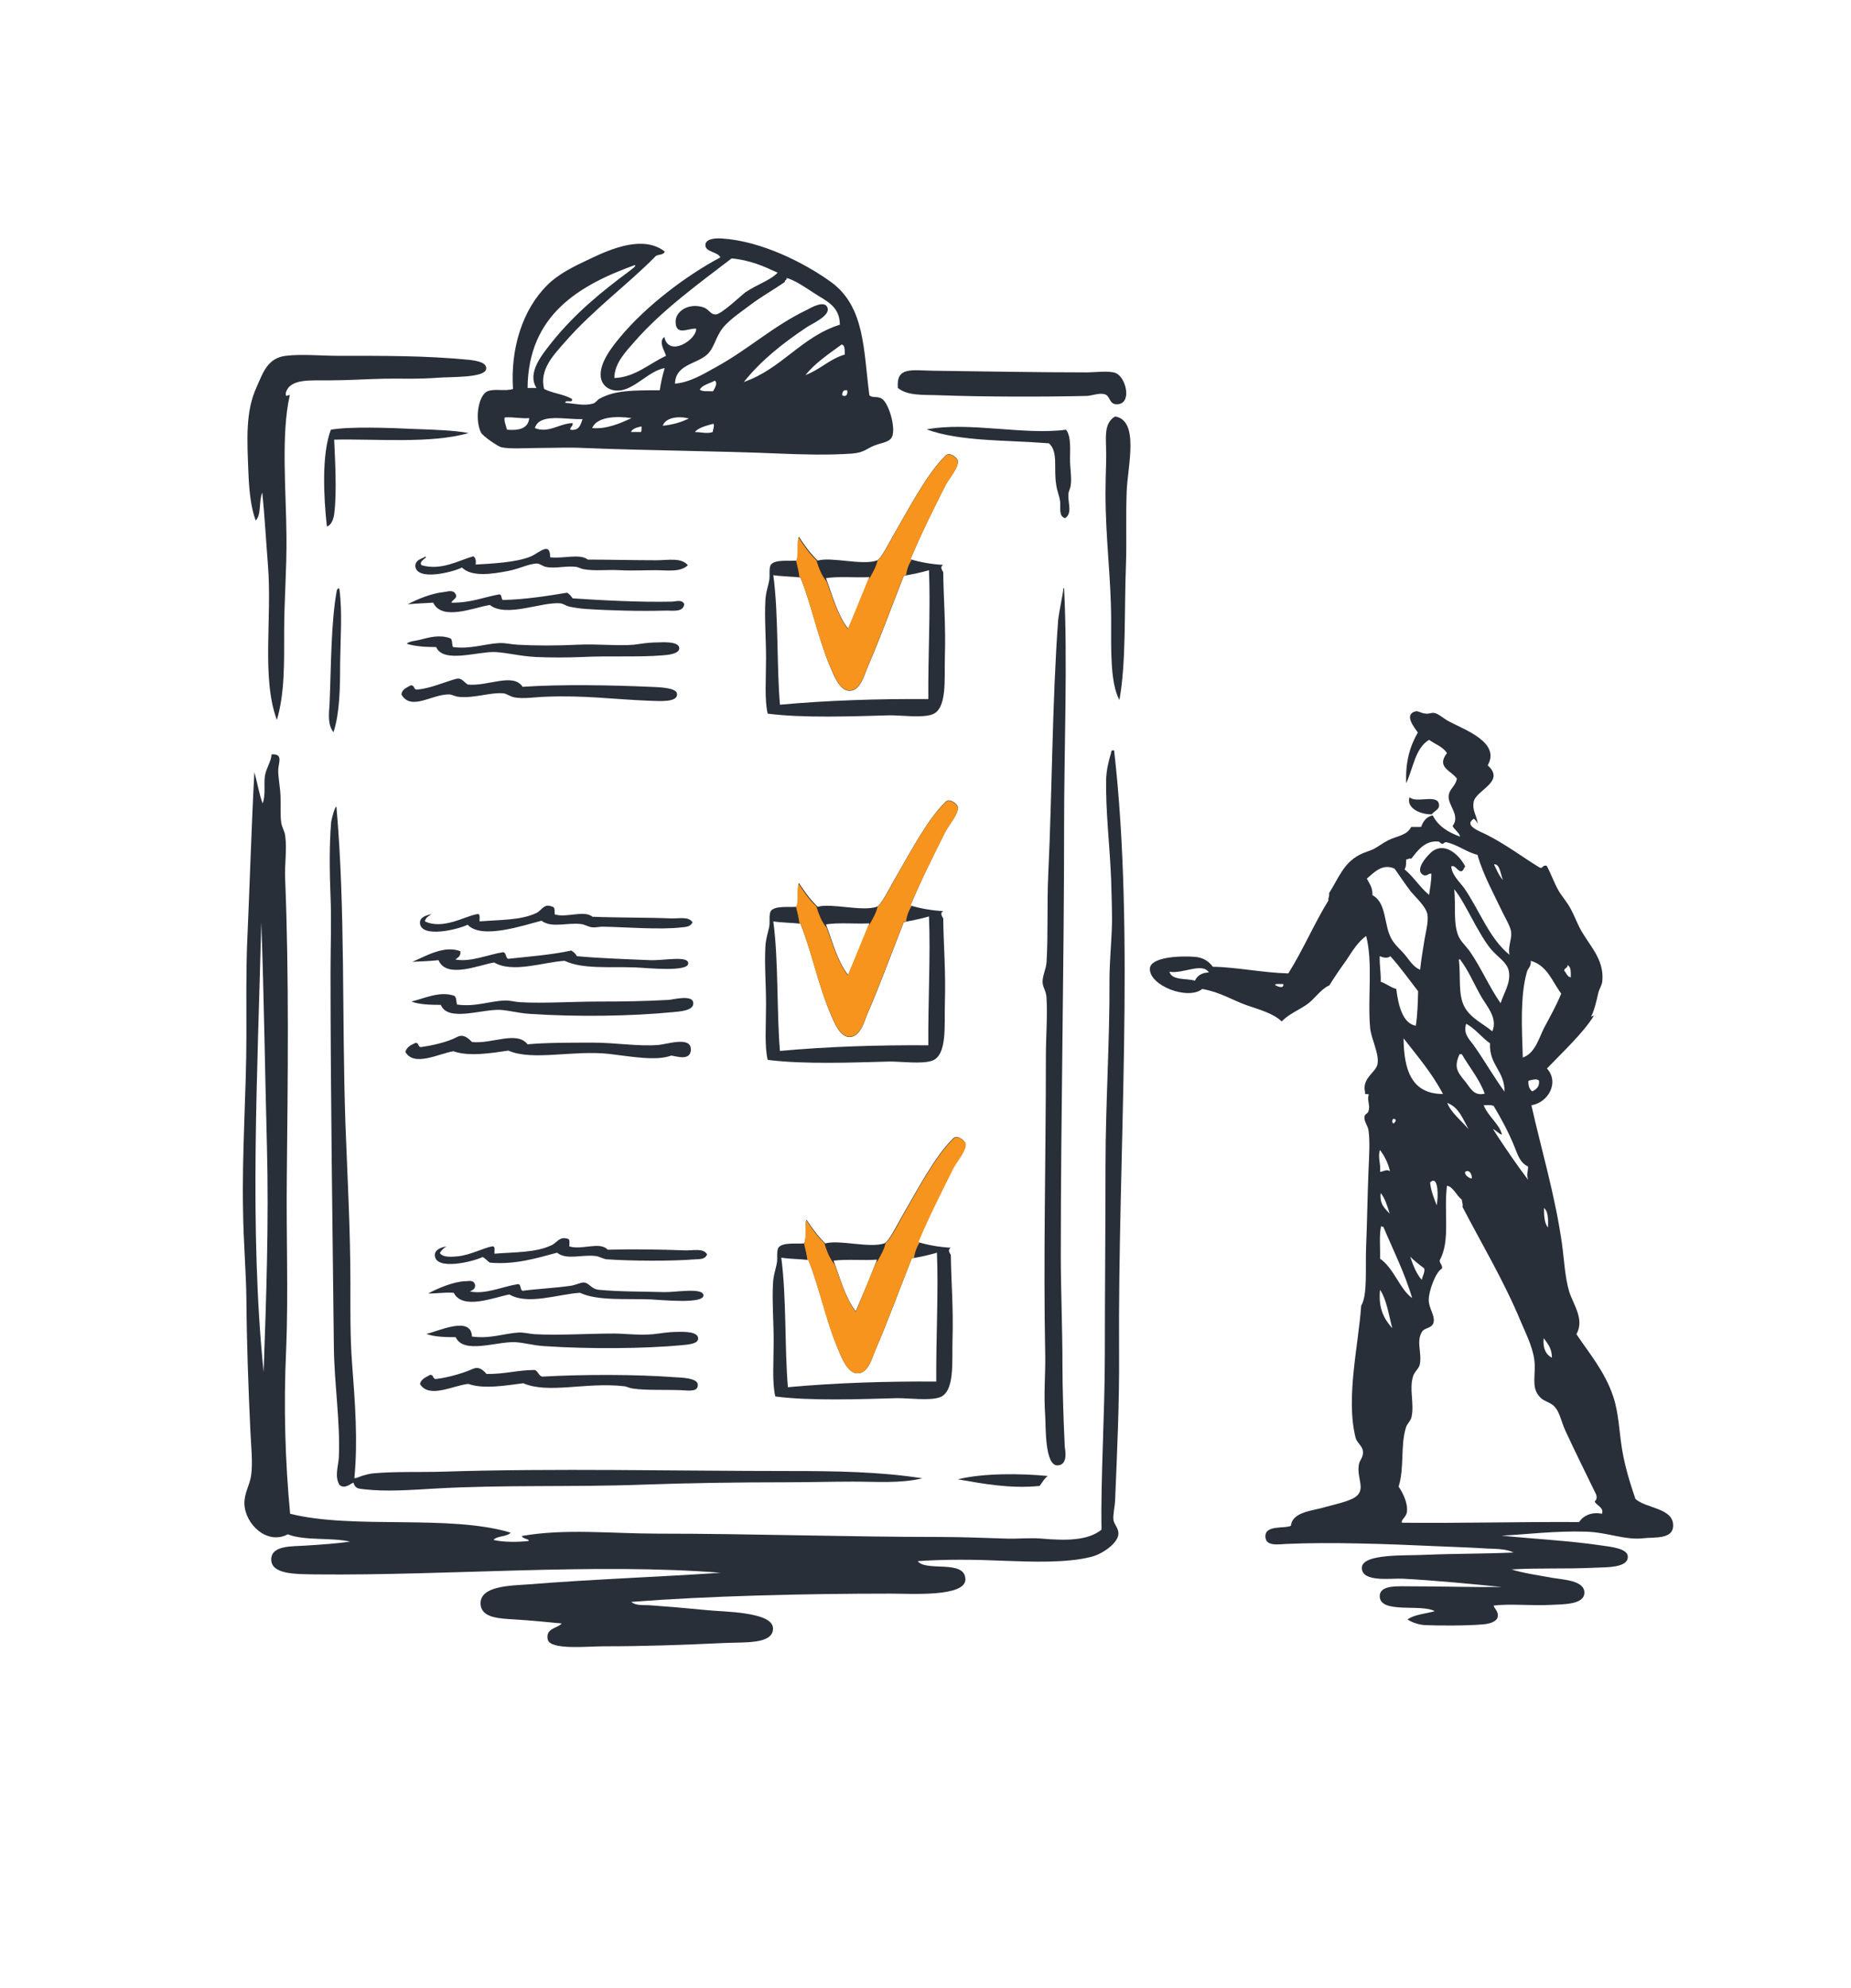 <?xml version="1.0" encoding="utf-8"?>
<!-- Generator: Adobe Illustrator 25.2.1, SVG Export Plug-In . SVG Version: 6.00 Build 0)  -->
<svg version="1.1" id="Background" xmlns="http://www.w3.org/2000/svg" xmlns:xlink="http://www.w3.org/1999/xlink" x="0px" y="0px"
	 viewBox="0 0 558.9 600" style="enable-background:new 0 0 558.9 600;" xml:space="preserve">
<style type="text/css">
	.st0{fill-rule:evenodd;clip-rule:evenodd;fill:#282F39;}
	.st1{fill-rule:evenodd;clip-rule:evenodd;fill:#F7941D;}
</style>
<g>
	<path class="st0" d="M86.3,118.6c-0.2,1.7,1,0.3,1.2,0.7c-2.7,11.8-1.1,28.9-1,42.8c0.1,9.6-0.7,19.2-0.7,28.5
		c0,9.3,0.2,18.6-2.2,26.7c-4.7-12.7-1.4-30.7-2.7-46.8c-0.6-7.6-1-15-1.7-21.8c-1.1,2.3-0.2,6.7-2,8.4c-1.5-4-2-9.4-2.2-14.6
		c-0.4-9.9-0.9-18.4,2.5-25.7c1.9-4.3,3.3-8.7,8.7-9.4c4.9-0.6,10.8,0,16.3,0c13.2,0,25.7-0.1,39.1,1.2c2.7,0.3,5.4,0.9,5.2,2.7
		c-0.2,2.8-10.6,2.4-14.4,2.7c-6.9,0.5-11.8,0.2-16.3,0.3c-5.2,0.1-11.2,0.5-16.6,0.5C94,114.9,87.5,114.1,86.3,118.6z"/>
	<path class="st0" d="M271.1,117.1c-0.5-6.5,4-5.3,10.9-5.2c14.7,0.2,31.9,0.5,46,0.5c2.7,0,6.8-0.6,8.9,0.2c3.1,1.3,4.9,9,0.7,9.4
		c-2.8,0.3-2.2-2.4-4-3c-1.6-0.5-3.8,0.4-5.4,0.5c-12.7,0.3-31,0.3-44.5-0.2C279.1,119.1,274.2,119.6,271.1,117.1z"/>
	<path class="st0" d="M336.7,125.7c7.4,1.2,3.8,15,3.5,22.5c-0.3,7.6,0,14.8-0.2,21.5c-0.6,15.2,0.1,29.9-2,41.6
		c-2.8-5.2-2.5-15.2-2.5-24.3c0-12.4-1.7-24.4-1.7-38.1c0-3,0.1-6.6,0.2-9.9C334.2,133,332.8,128,336.7,125.7z"/>
	<path class="st0" d="M321.9,129.7c1.7,2.3,1.1,6.4,1.2,9.9c0.1,2.4,0.5,4.7,0.2,6.9c-0.1,0.9-0.7,1.9-0.7,2.7
		c-0.2,2.6,1.3,5.7-1,7.2c-2-0.6-1.3-3.1-1.5-5c-0.2-1.7-1-3.4-1.2-5.2c-0.8-4.9,0.7-9.9-2.2-12.4c-12.7-1-26.9-0.5-36.9-4.2
		C292.7,127.2,309,131.4,321.9,129.7z"/>
	<path class="st0" d="M141.5,130.7c-11.3,3.3-28.2,1.7-40.6,2c0.2,4.9,0.9,15.9,0,22.5c-0.2,1.5-0.9,3.4-2.2,3.7
		c-1-9.1-1.6-21.8,1.2-29.2c5.5-1,17.4-0.6,25.7-0.2C131.5,129.7,137.1,129.9,141.5,130.7z"/>
	<g>
		<path class="st0" d="M274.9,168.8c3,0.9,6.3,1.5,9.9,1.7c-1,0.6-0.5,1.3,0,2.2c0.1,8.4,0.8,15.7,0.5,25.7
			c-0.2,6.5,0.8,15.8-4,17.3c-3.1,1-9,0.2-12.6,0.2c-11.2,0.3-26,0.9-36.9-0.5c-1-4.2-0.5-10.3-0.5-16.8c0-5.9-0.5-12.1-0.2-17.3
			c0.1-2.5,0.9-4.5,1.2-6.4c0.2-1.1-0.2-3.6,0.5-4.5c1.3-1.6,5.4-1,7.7-1.2c0.9-1.8,0.1-5.2,0.7-7.2c1.7,2.6,3.5,5.1,5.7,7.2
			c4.2-1.2,13.3,1.5,17.8,0c1.4-0.5,3.9-5.7,5.2-7.9c4.7-8.1,10-18.3,15.6-23.8c1.3-1.3,3.6,0.8,3.7,1.5c0.4,2-2.9,5.8-3.7,7.4
			C281.7,153.9,278.1,161.2,274.9,168.8z M272.9,173.8c-3.6,9.1-6.9,18.2-10.9,27.5c-1.1,2.5-2.2,7.4-5.7,7.2
			c-2.8-0.2-4.5-4.6-5.4-6.7c-3.9-9.1-5.7-18.8-9.2-27.5c-2.6-0.3-5.7-0.3-8.2-0.7c1.6,11.9,1,27.4,2,39.1
			c14.3-1.3,29.2-1.8,44.8-1.7c-0.1-12.8,0.7-27.4,0.2-38.9C278.2,172.8,275.6,173.3,272.9,173.8z M249.4,174.5
			c2,5.4,3.5,11.2,6.7,15.3c2.2-5.2,4.4-10.3,6.4-15.6C258.2,174.4,253.3,173.9,249.4,174.5z"/>
		<path class="st1" d="M241.7,174.2c3.4,8.7,5.2,18.4,9.2,27.5c0.9,2.1,2.6,6.5,5.4,6.7c3.5,0.2,4.6-4.7,5.7-7.2
			c3.9-9.2,7.3-18.4,10.9-27.5c0.2,0,0.4-0.1,0.7-0.1c0.2-1.7,0.8-3.3,1.7-4.7c-0.1,0-0.3-0.1-0.4-0.1c3.2-7.6,6.9-14.9,10.6-22.3
			c0.8-1.6,4.1-5.5,3.7-7.4c-0.2-0.7-2.4-2.8-3.7-1.5c-5.6,5.5-10.9,15.6-15.6,23.8c-1.2,2.1-3.4,6.6-4.9,7.7
			c-0.4,1.8-1.3,3.4-2.2,5c-0.2,0.3-0.4,0.6-0.7,0.9c-2,5-4.1,9.9-6.1,14.9c-3-4-4.5-9.3-6.4-14.4c-1.5-1.7-2.4-4.1-3.1-6.4
			c-2.1-2-3.8-4.4-5.4-6.9c-0.6,2,0.1,5.4-0.7,7.2c0,0,0,0,0,0c0.4,1.6,0.8,3.2,1,4.9C241.5,174.2,241.6,174.2,241.7,174.2z"/>
	</g>
	<g>
		<path class="st0" d="M274.9,273.3c3,0.9,6.3,1.5,9.9,1.7c-1,0.6-0.5,1.3,0,2.2c0.1,8.4,0.8,15.7,0.5,25.7
			c-0.2,6.5,0.8,15.8-4,17.3c-3.1,1-9,0.2-12.6,0.2c-11.2,0.3-26,0.9-36.9-0.5c-1-4.2-0.5-10.3-0.5-16.8c0-5.9-0.5-12.1-0.2-17.3
			c0.1-2.5,0.9-4.5,1.2-6.4c0.2-1.1-0.2-3.6,0.5-4.5c1.3-1.6,5.4-1,7.7-1.2c0.9-1.8,0.1-5.2,0.7-7.2c1.7,2.6,3.5,5.1,5.7,7.2
			c4.2-1.2,13.3,1.5,17.8,0c1.4-0.5,3.9-5.7,5.2-7.9c4.7-8.1,10-18.3,15.6-23.8c1.3-1.3,3.6,0.8,3.7,1.5c0.4,2-2.9,5.8-3.7,7.4
			C281.7,258.4,278.1,265.7,274.9,273.3z M272.9,278.3c-3.6,9.1-6.9,18.2-10.9,27.5c-1.1,2.5-2.2,7.4-5.7,7.2
			c-2.8-0.2-4.5-4.6-5.4-6.7c-3.9-9.1-5.7-18.8-9.2-27.5c-2.6-0.3-5.7-0.3-8.2-0.7c1.6,11.9,1,27.4,2,39.1
			c14.3-1.3,29.2-1.8,44.8-1.7c-0.1-12.8,0.7-27.4,0.2-38.9C278.2,277.3,275.6,277.8,272.9,278.3z M249.4,279
			c2,5.4,3.5,11.2,6.7,15.3c2.2-5.2,4.4-10.3,6.4-15.6C258.2,278.9,253.3,278.4,249.4,279z"/>
		<path class="st1" d="M241.7,278.7c3.4,8.7,5.2,18.4,9.2,27.5c0.9,2.1,2.6,6.5,5.4,6.7c3.5,0.2,4.6-4.7,5.7-7.2
			c3.9-9.2,7.3-18.4,10.9-27.5c0.2,0,0.4-0.1,0.7-0.1c0.2-1.7,0.8-3.3,1.7-4.7c-0.1,0-0.3-0.1-0.4-0.1c3.2-7.6,6.9-14.9,10.6-22.3
			c0.8-1.6,4.1-5.5,3.7-7.4c-0.2-0.7-2.4-2.8-3.7-1.5c-5.6,5.5-10.9,15.6-15.6,23.8c-1.2,2.1-3.4,6.6-4.9,7.7
			c-0.4,1.8-1.3,3.4-2.2,5c-0.2,0.3-0.4,0.6-0.7,0.9c-2,5-4.1,9.9-6.1,14.9c-3-4-4.5-9.3-6.4-14.4c-1.5-1.7-2.4-4.1-3.1-6.4
			c-2.1-2-3.8-4.4-5.4-6.9c-0.6,2,0.1,5.4-0.7,7.2c0,0,0,0,0,0c0.4,1.6,0.8,3.2,1,4.9C241.5,278.7,241.6,278.7,241.7,278.7z"/>
	</g>
	<g>
		<path class="st0" d="M277.2,374.9c3,0.9,6.3,1.5,9.9,1.7c-1,0.6-0.5,1.3,0,2.2c0.1,8.4,0.8,15.7,0.5,25.7
			c-0.2,6.5,0.8,15.8-4,17.3c-3.1,1-9,0.2-12.6,0.2c-11.2,0.3-26,0.9-36.9-0.5c-1-4.2-0.5-10.3-0.5-16.8c0-5.9-0.5-12.1-0.2-17.3
			c0.1-2.5,0.9-4.5,1.2-6.4c0.2-1.1-0.2-3.6,0.5-4.5c1.3-1.6,5.4-1,7.7-1.2c0.9-1.8,0.1-5.2,0.7-7.2c1.7,2.6,3.5,5.1,5.7,7.2
			c4.2-1.2,13.3,1.5,17.8,0c1.4-0.5,3.9-5.7,5.2-7.9c4.7-8.1,10-18.3,15.6-23.8c1.3-1.3,3.6,0.8,3.7,1.5c0.4,2-2.9,5.8-3.7,7.4
			C284.1,360,280.4,367.3,277.2,374.9z M275.3,379.8c-3.6,9.1-6.9,18.2-10.9,27.5c-1.1,2.5-2.2,7.4-5.7,7.2
			c-2.8-0.2-4.5-4.6-5.4-6.7c-3.9-9.1-5.7-18.8-9.2-27.5c-2.6-0.3-5.7-0.3-8.2-0.7c1.6,11.9,1,27.4,2,39.1
			c14.3-1.3,29.2-1.8,44.8-1.7c-0.1-12.8,0.7-27.4,0.2-38.9C280.5,378.8,277.9,379.4,275.3,379.8z M251.7,380.5
			c2,5.4,3.5,11.2,6.7,15.3c2.2-5.2,4.4-10.3,6.4-15.6C260.6,380.5,255.6,380,251.7,380.5z"/>
		<path class="st1" d="M244.1,380.3c3.4,8.7,5.2,18.4,9.2,27.5c0.9,2.1,2.6,6.5,5.4,6.7c3.5,0.2,4.6-4.7,5.7-7.2
			c3.9-9.2,7.3-18.4,10.9-27.5c0.2,0,0.4-0.1,0.7-0.1c0.2-1.7,0.8-3.3,1.7-4.7c-0.1,0-0.3-0.1-0.4-0.1c3.2-7.6,6.9-14.9,10.6-22.3
			c0.8-1.6,4.1-5.5,3.7-7.4c-0.2-0.7-2.4-2.8-3.7-1.5c-5.6,5.5-10.9,15.6-15.6,23.8c-1.2,2.1-3.4,6.6-4.9,7.7
			c-0.4,1.8-1.3,3.4-2.2,5c-0.2,0.3-0.4,0.6-0.7,0.9c-2,5-4.1,9.9-6.1,14.9c-3-4-4.5-9.3-6.4-14.4c-1.5-1.7-2.4-4.1-3.1-6.4
			c-2.1-2-3.8-4.4-5.4-6.9c-0.6,2,0.1,5.4-0.7,7.2c0,0,0,0,0,0c0.4,1.6,0.8,3.2,1,4.9C243.9,380.3,244,380.3,244.1,380.3z"/>
	</g>
	<path class="st0" d="M102.1,177.5c0.2,0,0.2,0.1,0.2,0.2c0.2,0,0.2,0.1,0.2,0.2c0.9,6.9,0.3,14.7,0.2,22.3c0,7.4-0.1,14.9-2,20.8
		c-1.8-2.2-1.4-5.5-1.2-8.4c0.5-11.2,0.4-24.7,2.2-34.4C101.8,177.8,102.1,177.8,102.1,177.5z"/>
	<path class="st0" d="M321.1,177.5c0.2,0,0.2,0.1,0.2,0.2c1.1,21.9,0,47.7,0,71.5c0,43.1-1,86.4-1,129.7c0,10.4,0.5,21.7,0.5,33.2
		c0,6.7,0.3,16.4,0.7,24.5c0.1,1,1.1,5.6-2.2,5.7c-3.9,0.1-3.5-12-3.7-14.8c-0.5-7.3,0.1-12.7,0-18.3c-0.6-30,0.2-59.3,0.2-90.3
		c0-6,0.5-11.9,0.2-17.6c-0.1-2.4-1.2-3.2-1.2-5c0-1.9,1.1-4,1.2-5.9c0.5-8.5,0.1-17.3,0.5-26.2c1.2-25.3,1.2-52.7,3-77
		C319.9,183.8,320.8,180.4,321.1,177.5z"/>
	<path class="st0" d="M137.5,179.2c0.9,1.4-1,1.8-1.2,2.7c5.7,0.1,9.6-1.6,14.4-2.5c1,0,0.5,1.5,1.2,1.7c7-0.2,13.2-1.2,19.3-2.2
		c0.8,0.4,1.3,1.1,1.7,1.7c8.9,0.6,20.4,1.2,29.7,1c1.5,0,3.2-0.8,4,0.7c-0.2,2.7-3.9,1.9-5.7,2c-7.8,0.2-16.4,0-24-0.5
		c-1.7-0.1-3.5-0.4-5-0.7c-0.9-0.2-1.8-0.9-2.7-1c-5.8-0.5-16.3,4.4-21.3,0.5c-5,0.8-14.4,4.9-17.1-0.7c-2.8,0.2-4.7,0.2-7.7,0.5
		c2.8-1.5,7.1-3.3,10.9-3.7C135.1,178.6,136.7,177.9,137.5,179.2z"/>
	<path class="st0" d="M135.8,192.6c1,0.3,0.5,1.9,1,2.7c5.3,0.7,9.7-1,13.9-1.2c1.8-0.1,3.7,0.4,5.7,0.5c5.2,0.3,11.8,0.3,17.8,0
		c6.2-0.3,12.3,0.4,17.1,0c1.9-0.2,4.1-0.7,7.4-0.7c0.7,0,6.3-0.5,6.4,1.7c0.1,1.8-3.6,2.1-5,2.2c-7.1,0.6-16.3,0.1-24.3,0.5
		c-4.6,0.2-9.5,0.2-13.9,0c-4.6-0.2-8.7-1.3-12.4-1.5c-5.2-0.2-15.7,3.5-17.8-1.5c-3.3,0-6.4-0.2-8.9-1c0.8-0.8,2.4-0.8,4-1.2
		C129.5,192.4,132.6,191.5,135.8,192.6z"/>
	<path class="st0" d="M121.2,209.6c0.2-1.6,1.6-2,2.7-2.7c1.5-0.3,0.8,1.5,2.2,1.2c3.5-0.2,8.6-2.4,11.6-3.2
		c1.6-0.4,2.1,0.7,3.5,1.7c6,0.7,13.7-3.7,16.6,0.7c11.7-0.8,27.1-0.5,38.4,0c2.5,0.1,7.9,0.2,8.2,2c0.5,2.8-5.3,2.3-8.4,2.2
		c-10.7-0.4-19.5-1.7-31.4-1.2c-3.1,0.1-6.4,0.7-9.2,0.2c-1.2-0.2-2.7-1.2-3.2-1.2c-3.9-0.5-9.1,1.6-13.9,1
		c-0.9-0.1-1.9-0.7-2.7-0.7C130.4,209.5,124.1,214.7,121.2,209.6z"/>
	<path class="st0" d="M277.1,471.2c2.5,3.3,14.2-0.6,14.4,5.4c0.2,5.5-16.4,4.4-22.5,4.4c-26.4,0-55.2,0.7-78.4,2.5
		c1.4,1.2,3.7,0.9,5.4,1c5.7,0.4,11.5,0.9,17.6,1.5c4.5,0.5,19.6,0.4,19.8,5.4c0.2,5-8.8,4.2-14.6,4.5c-13.2,0.6-23.6,1-36.6,1
		c-4.7,0-16,1.2-16.8-2c-0.8-3.5,3-3.4,4.2-4.9c-4.3-0.4-9.2-0.9-14.1-1.2c-4.7-0.3-10.2-0.4-10.4-4.7c-0.2-5.5,9.1-5.5,14.6-5.9
		c18.5-1.5,40.5-2.3,57.9-3.5c-38.2-3-82.1,0.9-122.3,0.5c-5.7-0.1-13.4,0.1-13.4-4.5c0-4.4,6.5-3.9,10.4-4.2
		c4.8-0.3,9.2-0.6,13.4-1.2c-5.7-1.3-13.8-0.2-18.8-2.2c-6.2,3.3-12.9-3-13.1-9.2c-0.1-3.1,1.6-5.7,2-8.4c0.6-3.9,0-9.1-0.2-13.6
		c-0.6-12.9-1.1-26.4-1.2-39.6c-0.1-8.8-0.9-17.6-1-26.5C73,348,74.4,330,74.4,312.3c0-9.1-0.1-18.2,0.2-27
		c0.8-17.8,1.3-35.4,2.2-52.2c0.9,3,1.4,6.5,2.5,9.4c1-2.7,0.3-5.8,0.7-8.4c0.4-2.3,1.9-4.3,2-6.4c3.7-0.3,2,2.6,2,4.9
		c0,2.1,0.6,5,0.7,7.7c0.1,2.8-0.1,5.6,0.2,7.9c0.2,1.5,1.1,2.8,1.2,4c0.6,3.9-0.2,8.7,0,13.1c1.2,29.7,0.8,60,0.5,90.1
		c-0.2,17.6,0.5,35-0.2,52c-0.8,17.1-0.3,33.6,1.2,49.5c19.2,4.8,48,0.1,66.6,5.7c-1.1,1.3-4.1,0.9-5.2,2.2
		c2.8,0.7,7.5,0.7,10.6,0.3c0.4-0.6-1.9-0.6-2-1.5c13.2-2.3,27-0.7,41.1-0.7c28.1,0,56.9,1,84.9,1c6.9,0,13.7,0.3,20.5,0.5
		c3.4,0.1,6.8-0.3,10.4,0c7.2,0.6,13.9,0.7,18.1-2.7c-0.3-14.9,1-35.1,1-52.7c0-18.7,0.2-37.9,0.2-56.9c0-18.9,1.3-37.7,1.2-56.2
		c0-5.1,0.5-10.2,0.7-15.3c0.2-5-0.1-10-0.2-15.1c-0.4-10.3-1.7-20.6-1.5-30.4c0.1-2.7,0.7-5.3,1.5-7.9c-0.1-0.4,0.2-0.4,0.2-0.7
		c0.2,0,0.5,0,0.7,0c6.4,55.9,1.1,121.8,1.5,181.9c0.1,15.3-0.6,29.8-1.2,44.5c-0.1,2.1-0.7,4.2-0.5,5.9c0.2,1.3,1.6,2.5,1.5,4.2
		c-0.2,3-5.2,6.2-8.2,6.9c-7.5,1.9-17.4,1.5-26.2,1.2C294.3,470.7,285.5,470.6,277.1,471.2z M79.6,414.1c0.8-22.3,1.6-45.4,1-68.1
		c-0.6-22.8-0.9-45.6-1.7-67.6C77.8,323.4,75.2,371.1,79.6,414.1z"/>
	<path class="st0" d="M425.6,240.6c1.9,2,8.5-1.1,8.9,2.2c0.2,1.6-1.4,1.9-2.2,3C428.4,245.8,424.6,243.7,425.6,240.6z"/>
	<path class="st0" d="M101.4,243.5c0.2,0,0.2,0.1,0.2,0.2c2.7,30.7,1.6,63.1,2.7,95.5c0.6,15.9,1.5,32.1,1.5,48
		c0,8.1-0.1,16.4,0.5,24.2c0.9,11.9,1.8,23.5,0.7,34.7c0.5,0.2,1.5-0.4,2.5-0.7c1-0.3,2.2-0.6,3.2-0.7c6.7-0.6,13.8-0.3,20.8-0.5
		c34-1.1,70.3-0.2,104.9-0.2c13.9,0,27.4,0.2,40.1,2.2c-6.7,1.6-13.8,1-20.8,1c-6.9,0-13.8,0.2-20.8,0.2c-13.9,0-28.3,0.2-42.6,0.7
		c-20.9,0.8-42.3,0-63.1,1.2c-7,0.4-14.6,1-21.3,0.2c-1.8-0.2-2.6-0.2-3.2-2c-0.7,0.2-2.6,2.1-4.2,0.7c-1.5-2.6-0.4-5.4-0.2-8.2
		c0.5-10.9-1.4-22.2-1.5-33.9c-0.4-36.3-1-76-1-112.6c0-7.6,0.3-15.5,0-23c-0.3-7.5-0.4-15.5,0.2-22.5
		C100.3,246.7,100.7,244.8,101.4,243.5z"/>
	<path class="st0" d="M167.5,276c3.8,1.1,8.8-1.4,11.4,0.7c7.3,0.3,16.4,0.2,23.8,0.5c2.1,0.1,5.3-0.7,6.4,1.2
		c-0.6,1.3-2,1.4-3.2,1.5c-6.7,0.8-17.2-0.1-24-0.2c-1,0-2.1,0.3-3,0.2c-1.3-0.1-2.3-0.9-3.5-1c-4.3-0.5-8.8,1.3-11.9-1
		c-5.2,1.3-18.1,5.8-22.3,1.2c-2.7,1.4-14.1,4.2-14.4-0.5c-0.1-1.7,1.7-2.3,3.5-2.7c-0.8,0.6-1.8,1-2,2.2c5.5,2.6,12.1-1.6,15.8-2.2
		c1.1-0.2,0.6,1.4,0.7,2.2c6.2-0.5,12.4-0.3,17.1-2.5c1.6-0.7,2.3-3,4.7-2C167.7,273.7,167.4,275,167.5,276z"/>
	<path class="st0" d="M139,287.1c0.2,1.6-0.8,1.9-1.5,2.5c4.5,0.9,9.9-1.5,14.4-2.2c1,0.1,0.7,1.6,1.5,2c6.5-0.7,13.1-1.2,19.1-2.5
		c0.7,0.4,1.3,1,1.7,1.7c6.2,0.6,14.8,0.9,22,1.2c4.1,0.2,11.7-1.5,11.6,1c0,2.6-11.9,1.4-15.8,1.2c-7.8-0.3-16.1,0.6-21.5-2
		c-6.5,0.4-15.7,3.8-21.3,0.5c-4.7,0.8-14.4,5-16.8-0.7c-2.4,0.3-6,0.4-7.9,0.5C128.4,288.7,134,285.2,139,287.1z"/>
	<path class="st0" d="M137,300.5c0.9,0.3,0.7,1.8,1,2.7c5.5,0.8,10-1.1,14.4-1.2c1.5-0.1,3,0.4,4.7,0.5c7,0.4,15.9-0.2,23.5-0.2
		c7.4,0,14-0.1,21.3-0.5c1.3-0.1,7-1.6,7.4,0.7c0.5,2.7-4.5,2.8-6.2,3c-12.4,1.2-28.6,1.5-43.3,0.5c-3.3-0.2-6.4-1.1-8.9-1.2
		c-5.5-0.2-15.7,3.7-17.8-1.5c-3.3,0-6.4-0.1-8.9-1C128,301.4,132.6,299.1,137,300.5z"/>
	<path class="st0" d="M122.4,317.5c0.4-1.5,1.7-2.1,3-2.7c1.3-0.2,0.6,1.5,2,1.2c3.4-0.5,7.8-1.5,10.6-3c1.7-0.9,3.1,0,4.5,1.5
		c6,0.7,13.5-3.5,16.8,0.7c5.5-0.5,12.5-0.5,19.8-0.5c6.8,0,13.8,1.2,19.6,0.7c2.8-0.2,10.1-2.8,9.9,1.5c-0.2,3.4-4.3,1.9-5.9,1.7
		c-4.7,1.7-11.9,0.3-18.8-0.5c-10.9-1.2-23.2,2.2-30.4-1c-4.7,0.7-11.9,1.9-16.6,0.2C132.5,318,125,322.1,122.4,317.5z"/>
	<path class="st0" d="M171.7,374c0.4,0.4,0.2,1.5,0.2,2.2c3.9,1.2,9.2-1.6,11.6,1c6.7-0.2,15.9-0.1,23.3,0.2
		c2.2,0.1,5.6-0.8,6.7,1.2c-0.6,1.6-2.2,1.4-3.5,1.5c-7.5,0.6-19.5,0.5-26.7,0c-1.3-0.1-2.3-0.9-3.5-1c-4.2-0.5-8.7,1.3-11.6-1
		c-6,1.6-12.7,3.7-20.3,3c-0.8-0.5-1.3-1.3-2.2-1.7c-2.7,1.4-14.2,4.2-14.4-0.5c-0.1-1.6,1.7-2.4,3.5-2.7c-0.8,0.5-1.5,1.1-2,2
		c1,1.5,3.9,1.1,5.4,1c3.9-0.4,7.9-2.6,10.4-3c1.1-0.2,0.6,1.4,0.7,2.2c6.3-0.5,12.4-0.3,17.1-2.5
		C168.2,375.2,168.9,372.9,171.7,374z"/>
	<path class="st0" d="M143.4,387.6c0.3,1.5-0.7,1.7-1.5,2.2c4.6,1,9.9-1.5,14.4-2.2c1.2-0.1,0.6,1.7,1.5,2c4.4-0.6,9.5-0.8,14.4-1.5
		c1.6-0.2,3.2-1.1,4.2-1c1.6,0.2,2.1,2,4.5,2.2c6,0.6,13.3,0.5,19.6,0.7c3.3,0.1,11.9-1.5,11.9,1c0,2.6-12.1,1.4-15.8,1.2
		c-7.7-0.3-16.1,0.5-21.5-2c-6.5,0.4-15.7,3.8-21.3,0.5c-4.7,0.9-14.1,4.8-16.8-0.5c-2.8-0.2-5.9,0.3-7.7,0.2
		c2.8-1.5,7.4-3.5,11.1-3.7C141.3,386.8,142.8,386.1,143.4,387.6z"/>
	<path class="st0" d="M142.5,403.4c5.4,0.8,10-1,14.1-1.2c1.5-0.1,3.2,0.4,4.9,0.5c7.2,0.4,16.4-0.2,23.8-0.2
		c3.6,0,7.4,0.6,11.9,0.2c2.1-0.2,4.4-0.7,7.4-0.7c1.2,0,6.2-0.3,6.2,2c0,1.6-2.8,1.8-4.7,2c-11.6,1.1-28.3,1.2-41.8,0.3
		c-3.3-0.2-6.3-1.1-8.9-1.2c-5.5-0.2-15.5,3.7-17.8-1.5c-3.3,0-6.5-0.1-8.9-1C132,402,142.3,396.9,142.5,403.4z"/>
	<path class="st0" d="M158,417.5c-4.8,0.6-11.9,1.9-16.6,0.2c-4.4,0.4-11.9,4.6-14.6,0c0.4-1.5,1.8-2,3-2.7c1.3-0.2,0.7,1.4,2,1.2
		c3.4-0.4,8-1.7,10.9-3c1.7-0.8,2.9,0,4.2,1.5c5.4,0.1,9.4-1.2,14.6-1.2c1,0.4,1.1,1.7,2.2,2c12.6-0.7,28.4-0.7,40.3,0.2
		c1.7,0.1,6.6,0.2,6.7,2.2c0.1,2.1-2.1,1.9-5,1.7c-5-0.2-10.8,0.1-14.6-0.5c-1-0.1-2.1-0.7-2.7-0.7
		C176.8,417.1,165.6,420.8,158,417.5z"/>
	<path class="st0" d="M316.4,445.5c-1.1,0.7-1.7,2-2.5,3c-8.9,0.9-17.2-0.7-24.7-2C296.9,444.6,308.3,444.7,316.4,445.5z"/>
	<path class="st0" d="M128.3,168.1c0-0.3,0.2-0.1,0.2,0c0.8,0.1-2.3,1.3-1.2,2.5c5.9,1.7,11.1-1.4,15.6-2.7c0.7,0.4,0.9,1.3,0.7,2.5
		c4.8-0.3,12.4-0.6,16.8-2.5c2.3-1,5.8-4.6,5.7,0.3c4.1,0.5,8.9-1.2,11.4,0.7c6.3,0,13.8,0.2,20.8,0.2c3.4,0,7.4-0.9,9.4,1.5
		c-2.3,2.2-6.2,1.5-9.7,1.5c-3.5,0-7.4,0.2-10.9,0c-3.7-0.2-7.6,0.3-10.9-0.3c-0.7-0.1-1.5-0.6-2.2-0.7c-3-0.4-6.4,0.6-9.2,0
		c-0.9-0.2-1.7-0.9-2.5-1c-2.3-0.1-5.5,1.6-8.7,2.2c-5.1,1-11.2,1.9-14.1-1c-2.8,1.4-13.8,4.2-14.1-0.5
		C125.5,169,127,168.8,128.3,168.1z"/>
	<path class="st0" d="M467.1,322.5c3.8,4.2,0.4,10.3-4.7,11.1c2.8,12.6,7.1,26.9,9.2,41.6c0.7,5,0.9,10.2,2.2,14.6
		c1.3,4.1,4.7,8.4,2.2,12.9c3.8,5.7,8.6,11.3,11.1,18.8c1.7,5,1.8,10.8,2.7,16.1c0.9,5.3,2.4,10.1,4,14.8c3.1,2.9,11.3,2.7,11.4,7.9
		c0.1,4.4-5.5,3.6-9.2,4c-5.3,0.6-10.6-1.8-17.1-2c-9.4-0.3-18.6,0.9-25.5,1.2c9.7,1,20.3,1.5,30.4,3c2.8,0.4,7.5,0.9,7.7,3.2
		c0.3,3.7-6.9,3.3-10.4,3.5c-8.3,0.4-16.8,0-24.7,0.5c3.4,1.1,7.8,1.7,12.1,2.5c3.5,0.6,9.9,0.8,9.9,4.5c0,3.7-6.5,3.5-10.1,3.7
		c-6,0.3-12.3-0.4-17.3,0.2c0.2,1,1.6,1.8,1.2,3.5c-0.3,1.4-2.6,2.1-4.7,2.2c-4.4,0.4-13.3,0.4-17.3,0.2c-2.1-0.1-4.4-1.1-5.2-1.7
		c2-1.5,5.4-1.7,8.2-2.5c-4-2.3-16.5,0.9-16.6-4.5c0-3.5,5.4-3,9.7-3c9.4,0,18.1,0.3,27.2,0.2c-9-0.9-20.4-2-29.9-2.5
		c-3.5-0.2-12.3,1.2-12.4-3.2c-0.1-4.5,13.5-3.7,18.8-4c9.6-0.4,17.7-0.3,27-0.7c-2.1-1.1-5.1-1.1-7.9-1.2
		c-4.6-0.3-10.2-0.5-15.1-0.7c-15.1-0.7-32.5-1.3-45.5-0.7c-2.4,0.1-6.2,0.8-6.4-2c-0.4-3.9,6-2.5,7.7-3.5c0.4-4.3,6.9-4.5,10.6-5.7
		c2.1-0.6,7-1.6,8.9-3c3.2-2.3,0.3-5.6,1-9.7c0.2-1.5,1.5-2.2,1.2-4.2c-0.2-1.6-1.8-2.4-2.2-4c-3-12,0.9-28,1.7-39.8
		c2-3.3,1.2-11.3,1.5-18.1c0.3-7.2,0.4-15,0.7-22.3c0.2-4.7,0.5-9.5,0-12.6c-0.2-1.3-1.4-2.7-1.2-4c0.1-1,0.9-0.8,1.2-1.7
		c0.6-1.6-0.4-3.2,0-4.7c0.4-1-1.4,0.1-1-1c-1.1-4.2,3.1-5.9,3.7-8.4c0.7-3.1-1.9-7.7-2.2-11.1c-0.8-9,0.9-19.6-1.2-27.7
		c-2.5,1.8-4.2,4.6-5.9,7.2c-1.8,2.5-3.6,5.1-5.2,7.7c-2.7,1.2-4.3,4-6.7,5.7c-2.5,1.8-5.5,2.9-7.7,5.2c-2.5-2.4-6.5-3.5-10.6-4.9
		c-4.2-1.5-8.1-4-13.4-4.9c-4.2,3.5-16.1-1-15.8-6.2c0.2-3.3,8.5-3.9,13.6-3.5c2.4,0.2,4.2,1.3,5.4,3c7.2,0.1,14.9,1.8,22.8,2
		c4.4-7,7.8-15,12.1-22c-0.1-1,0.4-1.2,0.2-2.2c2.9-4.6,4.3-9,9.2-11.6c1.3-0.7,2.9-1.1,4.2-1.7c1.5-0.8,2.9-1.9,4.5-2.7
		c2.6-1.3,5.6-1.4,6.9-4c1,0,2,0,3,0c0.6-1.7,1.6-3.1,3.5-3.5c1.6,3.2,4.6,5.1,8.2,6.4c0.1-0.9-1.7-2.1-2.2-3.2
		c2.4-3.1-1.3-6.1-1.2-8.9c0.1-2.3,2.1-3,2.5-5.4c-1.8-2.5-6.3-3.4-3-7.7c-1.2-1.9-3.6-2.7-5.4-4c-4.2,2.5-4.8,8.6-6.9,13.1
		c-0.3-6.6,1.2-11.3,3.5-15.3c-0.9-1.4-4.4-5.4-0.7-6.4c0.9-0.2,1.6,0.6,3.2,0.7c0.9,0.1,1.8-0.4,2.5-0.2c1.3,0.2,2.7,1.7,4.7,2.7
		c4.8,2.5,15.3,6.3,11.4,13.1c5.5,4.9-3.4,7.4-4.2,10.9c-0.6,2.6,0.9,4.2,1.2,6.7c-0.3-0.6-0.7-1.1-1.2-1.5c-3.3,2.2,2.2,3.9,4.2,5
		c5.5,2.8,11.3,7.1,15.6,9.7c1.1,0.6,0.8-0.8,2.2-0.5c1.3,2.3,2.2,5.1,3.7,7.7c1,1.6,2.4,3.2,3.5,5.2c1,1.8,1.7,3.7,2.7,5.7
		c2.7,5.3,7.6,9.4,6.9,16.3c-0.1,1.2-0.9,2.2-1.2,3.5c-0.6,2.5-1.1,5-2.2,7.2c0.2,0,0.2-0.1,0.2-0.2c0.4,0.1,0.4-0.2,0.7-0.2
		C478.3,311.5,471.9,317.5,467.1,322.5z M436.7,254.2c-0.5-0.1-0.8,0.5-1.2,0.5c-0.5,0-0.8-0.7-1.2-0.7c-4.2-0.4-6.4,3-8.2,5.2
		c-0.8-0.2-0.9,0.2-1.5,0.2c-0.1,0.9,0.1,2-0.5,3c2.8,2.3,4.6,5.4,7.4,7.7c0.3-2.1,0.7-4.1,0.7-6.4c-1-0.1-1.1,0.7-2.2,0.5
		c-3.5-1.4,1.5-6.6,2.7-7.4c4.2-2.7,8.3,1.9,9.7,4.7c-0.4,0.5-0.5,1.3-1.2,1.5c-1.2-0.1-1.8-2-3-1.5c0.2,2.7,2.5,4.6,4,6.7
		c4.6,6.7,7.5,15.1,13.6,20c-0.6-2.2,0.7-4.7,0.5-6.7c-0.1-1.6-1.6-4.1-2.5-5.9c-2.8-5.9-5.9-11.4-7.7-17.6
		C443,257.3,440,254.9,436.7,254.2z M453.8,265.6c-0.7-1.6-0.9-5-2.7-4.7C451.9,262.5,452.6,264.3,453.8,265.6z M430,284.4
		c0.4-2.8,1.4-6.1,1-8.4c-0.4-2.3-3.4-5-5-6.9c-1.9-2.5-3.4-4.8-4.9-6.9c-3.6-1.7-6.2,1.1-8.4,3c0.8,1.5,1.8,2.7,1.7,5
		c4.3,2.2,3.4,8.9,5.7,13.1c1.1,2,3,3.5,4.2,5c1.4,1.7,2.5,3.6,4.5,4.4C429.1,289.7,429.6,287,430,284.4z M440.2,282.1
		c0.6,1.8,2.3,3.3,3.5,4.9c3.6,5.2,5.9,10.8,9.4,15.8c1-3.2,3.1-6.1,2.5-9.6c-0.5-2.8-3.5-4.4-5.4-6.7c-4.1-5-7.7-14-11.1-18.1
		C439.6,273.7,438.8,278.2,440.2,282.1z M416.9,296.3c1.7,0.6,2.9,1.7,4.7,2.2c0.6,4.9,1.9,10.4,5.9,11.1c0.5-3.2,0.6-6.9,0.7-10.4
		c-2.8-3.6-5.4-7.3-8.4-10.6c-0.9,0.8-2.2,0.4-3.2,0C416.5,291.4,417,293.6,416.9,296.3z M442.2,303.9c1.8,3.4,5.7,5.1,8.4,7.4
		c1.8-4.2-2-7.9-3.7-11.1c-2-3.6-3.6-7.4-5.9-10.4c0-0.2-0.2-0.3-0.5-0.2C441.1,295.1,440.2,300.2,442.2,303.9z M461,293.5
		c-2,7.2-1.5,16.4-1.2,25.7c3.7-1.3,4.8-5.7,6.4-8.9c1.8-3.4,3.8-6.9,5.2-10.4c-2.7-3.6-4.2-8.5-9.2-9.9
		C462.4,291.8,461.3,292.2,461,293.5z M472.3,293c0.7,0.6,0.8,1.8,2,2c0-1.6,0.1-3.2-1-3.7C473.4,292.3,472.3,292.1,472.3,293z
		 M353.1,293.3c0.8,2.7,5,1.9,7.7,2.7c0.7-1.5,2-2.4,4.2-2.5C363,290.4,357.3,294,353.1,293.3z M385,297.2c-0.3,0.1,2.8,1.7,2.5-0.2
		C386.6,297.1,385.4,296.8,385,297.2z M445.4,316.1c3.2,4.6,6,9.5,8.9,13.4c0-6.4-4.7-8-4.4-14.6c-2.6-1.8-4.4-4.4-7.2-5.9
		C441.7,312.3,443.8,313.7,445.4,316.1z M435.7,330.2c-3.3-6.3-7.7-11.4-11.9-16.8C423.9,322.8,426.1,330.2,435.7,330.2z
		 M442.4,326.4c1.6,2,2.6,4.5,5.9,3.7c-1.7-4.6-4.6-7.9-6.9-11.9c-0.3,0-0.5,0-0.7,0C438.9,322.2,440.1,323.6,442.4,326.4z
		 M461.5,326.2c-0.1,1.5,0.3,2.7,1.2,3.2c1.1-0.6,2.2-1.3,2-3.2C464.1,325.4,462.4,326,461.5,326.2z M443.4,340.8
		c-1.7-3.1-2.9-6.6-6.4-7.9C438,335.7,441.3,338.3,443.4,340.8z M453.5,342.5c-1.1-0.4-1.7-1.3-2.7-1.7c3.4,5.3,6.9,10.4,10.6,15.3
		c-0.5-1.9-0.1-1.8,0-4c-2.5-1.2-3.1-3.5-4.2-6.2c-1.8-4.4-4.1-8.6-6.2-12.1c-0.7-0.3-1.9-0.3-3-0.2
		C449.3,337,452.9,339.4,453.5,342.5z M420.9,339.1c0.1-0.5,0.7-0.4,0.5-1.2c-0.3,0-0.3-0.3-0.7-0.2
		C420.3,337.9,420.2,339.1,420.9,339.1z M416.7,353.7c1.1-0.1,1.9-0.9,3-0.2c-0.6-2.6-1.7-4.6-3-6.4
		C415.9,349,417,351.3,416.7,353.7z M442.4,353.7c-0.3,0.7,0.9,1.9,2,2C444.5,354.3,443.6,352.9,442.4,353.7z M431.8,356.9
		c0.3,2.7,1.2,4.8,2,6.9C434.3,361.5,434.4,354.4,431.8,356.9z M481.5,453.2c0.6-0.6,0.7-1,0.5-2c-3-6.2-6.5-13.2-9.4-19.5
		c-1.1-2.4-1.6-5.2-3-6.9c-1.1-1.4-3-1.7-4.2-2.7c-3-2.7-1.9-5.8-2-10.1c-0.1-4.4-2.4-8.9-4.2-13.1c-5.1-12.3-12-23.8-17.6-34.6
		c0.2-1-0.2-1.4-0.2-2.2c-1.6-1.2-2.7-4-4.5-4.2c-1,8.1,1.1,16.6-2.2,22.5c0,1.1,0.9,1.3,0.7,2.5c-1.9,0.9-4.1,7-4,9.6
		c0.1,2.5,1.8,4.4,1.5,6.4c-0.3,2.1-2.6,1.7-3.5,3c-1.9,3.1,0,6.2-0.7,9.9c-0.2,1.2-1.6,2.2-2,3.5c-1.3,4,0.4,8.2-0.5,12.4
		c-0.2,1.1-1.4,2.1-1.7,3.2c-1.7,5.6-0.4,12.1-2.2,17.8c1.1,1.6,2.9,4.9,2.5,7.7c-0.2,1.5-1.9,2.4-1.5,3.2
		c17.3,0.2,35.1-0.3,53.5-0.2c1.4-2.1,4-3.1,6.9-2.5C484.4,455,482,454.4,481.5,453.2z M419.6,366.3c-0.7-2.3-1.4-4.6-2.7-6.2
		C416.5,363.5,418.2,364.8,419.6,366.3z M467.4,370.5c0.1-2.5,0.1-4.8-1.2-5.9C466.2,366.9,466.3,369.2,467.4,370.5z M416.7,379.9
		c4.2,2.9,6,9.3,9.7,11.9c-2.3-7.7-5.7-14.4-8.7-21.5c-0.3,0-0.5-0.1-0.7-0.2C416.4,372.9,416.8,376.6,416.7,379.9z M429.3,386.3
		c0.2-1.2,1.1-2.5,0.7-3.5c-1.5-1.1-2.9-2.2-4.2-3.5C426.7,382,427.7,384.5,429.3,386.3z M420.4,400.9c-1.1-4.1-1.7-8.6-3.7-11.6
		C416.1,395,418,398.2,420.4,400.9z M468.6,409.8c0-2.8-1.3-4.3-2.5-5.9C465.8,407,466.8,408.9,468.6,409.8z"/>
	<path class="st0" d="M262.5,119.3c0.9,0.9,2.4,0.2,3.7,1c2.1,1.2,4.3,8.6,3.2,11.4c-0.7,1.8-3.1,1.9-5.2,2.7
		c-2.6,1-3.2,2.2-6.9,2.5c-7,0.5-14.6,0.3-22,0c-18.4-0.8-40.2-0.9-59.4-1.7c-4-0.2-8.4,0-12.4,0c-4.6,0-9.3,0.4-12.1-0.2
		c-1-0.2-5.7-3.4-6.2-4.5c-1.9-4-0.8-11.2,2-12.4c2.2-0.9,5.3,0.1,7.7-0.7c-0.8-12.1,2.8-23.9,10.4-31.4c3.4-3.4,8.2-5.7,12.9-7.9
		c6.7-3.2,16.1-7.1,22.5-2.2c-0.3,1.3-2.4,0.7-3,1.7c-8.1,8.2-18.7,16-27,25.5c-3.1,3.6-8,8.3-6.4,14.3c2.5,1.3,6,1.6,8.4,3
		c0.4,1.5-2.1,0-2,1.2c3,0.2,5.6,1,8.4,0.2c0.9-0.3,1.2-1.1,2-1.5c4.6-2.5,9.9-2.5,18.1-2.5c0.3-2,0.8-4.4,1.5-6.7
		c-4.6,0.8-8.6,5.9-13.1,6.7c-3.2,0.5-5.8-1.1-6.2-4c-0.5-4.3,3.5-9.2,5.9-12.1c8-9.6,20.2-18.7,30.2-24c-0.7-1.7-4.3-1.6-4.5-3.5
		c-0.2-2.1,2.8-2.4,5.2-2.2c11.8,0.8,24.8,7.4,32.7,13.1C261.2,92.6,260.7,105.6,262.5,119.3z M220.9,78c-9.8,7.5-21.1,15.7-29.2,25
		c-2.7,3.1-6.2,6.6-6.2,11.1c6.2-0.2,10.6-4.4,15.6-6.7c-0.4-1.5-2.4-4.3-0.5-5.7c1.3,6.3,9.8,0.8,9.6-2.5c-2.4-0.2-6.1,2.3-6.2-2
		c-0.1-3.2,3.8-5.8,8.2-4.5c2,0.6,2.2,2.3,4,2.2c1.7-0.1,7.8-5.9,8.9-6.7c3.6-2.4,7.7-3.7,9.7-5.9C230.7,80.4,226.5,78.5,220.9,78z
		 M159.3,117.1c0.9,0,1.8,0,2.7,0c-3-4.6,1.8-10.2,4.7-13.9c7-8.7,15-15.2,23.5-21.5c0.6-0.5,2-1.4,1.5-1.7
		C174.8,86.1,159.5,95.1,159.3,117.1z M245.7,88.4c-3.2-2.1-5.9-3.9-8.2-4.5c0.2,0.8-0.7,0.5-0.5,1.2c-3.3,2.3-7.1,4.4-10.4,6.9
		c-3.1,2.4-7.3,5-9.2,8.2c-1.6,2.7-2.1,5.3-4,6.9c-3.3,2.9-9.4,2.9-9.6,8.7c4.6-0.4,8.6-2.9,12.4-5c9.7-5.3,17.4-12.5,27.5-17.3
		c1-0.5,5.4-3.2,6.2-0.5c0.7,2.4-4.9,4.8-6.2,5.7c-7.5,5-13.9,10.1-19.1,16.6c11.5-4,17.3-13.6,29-17.3
		C253.5,92.4,249.7,91,245.7,88.4z M254.1,104c-3.8,2.8-7.9,5.5-10.9,9.2c4.4-1.6,7.2-4.8,11.9-6.2C255,105.7,255.2,104.1,254.1,104
		z M211.3,117.6c0.8,0.7,2.5,0.4,4,0.5c0.4-0.7,1.6-2.6,0.5-3.2C214.3,115.8,212.1,116.1,211.3,117.6z M254.3,119.3
		c1,0.6,1.8-0.1,1.5-1.5C254.6,117.6,254.3,118.3,254.3,119.3z M153.1,129.7c3.7,0.3,6.4-0.4,6.7-3.5c-2.7,0.2-4.7-0.4-7.4-0.2
		C152.1,126.9,152.8,128.6,153.1,129.7z M178.8,129.2c4.4,0.4,8.6-1.5,11.9-3C186,125.5,180.2,125.8,178.8,129.2z M200.1,128.5
		c3.1-0.3,5.7-1.1,7.9-2.2C204.8,125.5,201,126,200.1,128.5z M161.5,129.2c4.1,1.7,7.4-1.4,11.4-1.5c0.2,1.1-0.8,1-0.7,2
		c2.7,0.4,3.1-1.5,3.7-3.2C170.7,126.7,162.9,124.6,161.5,129.2z M209.8,130.4c1.8,0,3.8,0.6,5.4,0c0.1-0.8,0.6-2,0.2-2.5
		C213.3,128.5,211,129,209.8,130.4z M190.5,130.4c1,0,2,0,3,0c0.3-0.3,0.2-1.1,0.2-1.7C192.4,129,191,129.3,190.5,130.4z"/>
</g>
</svg>
